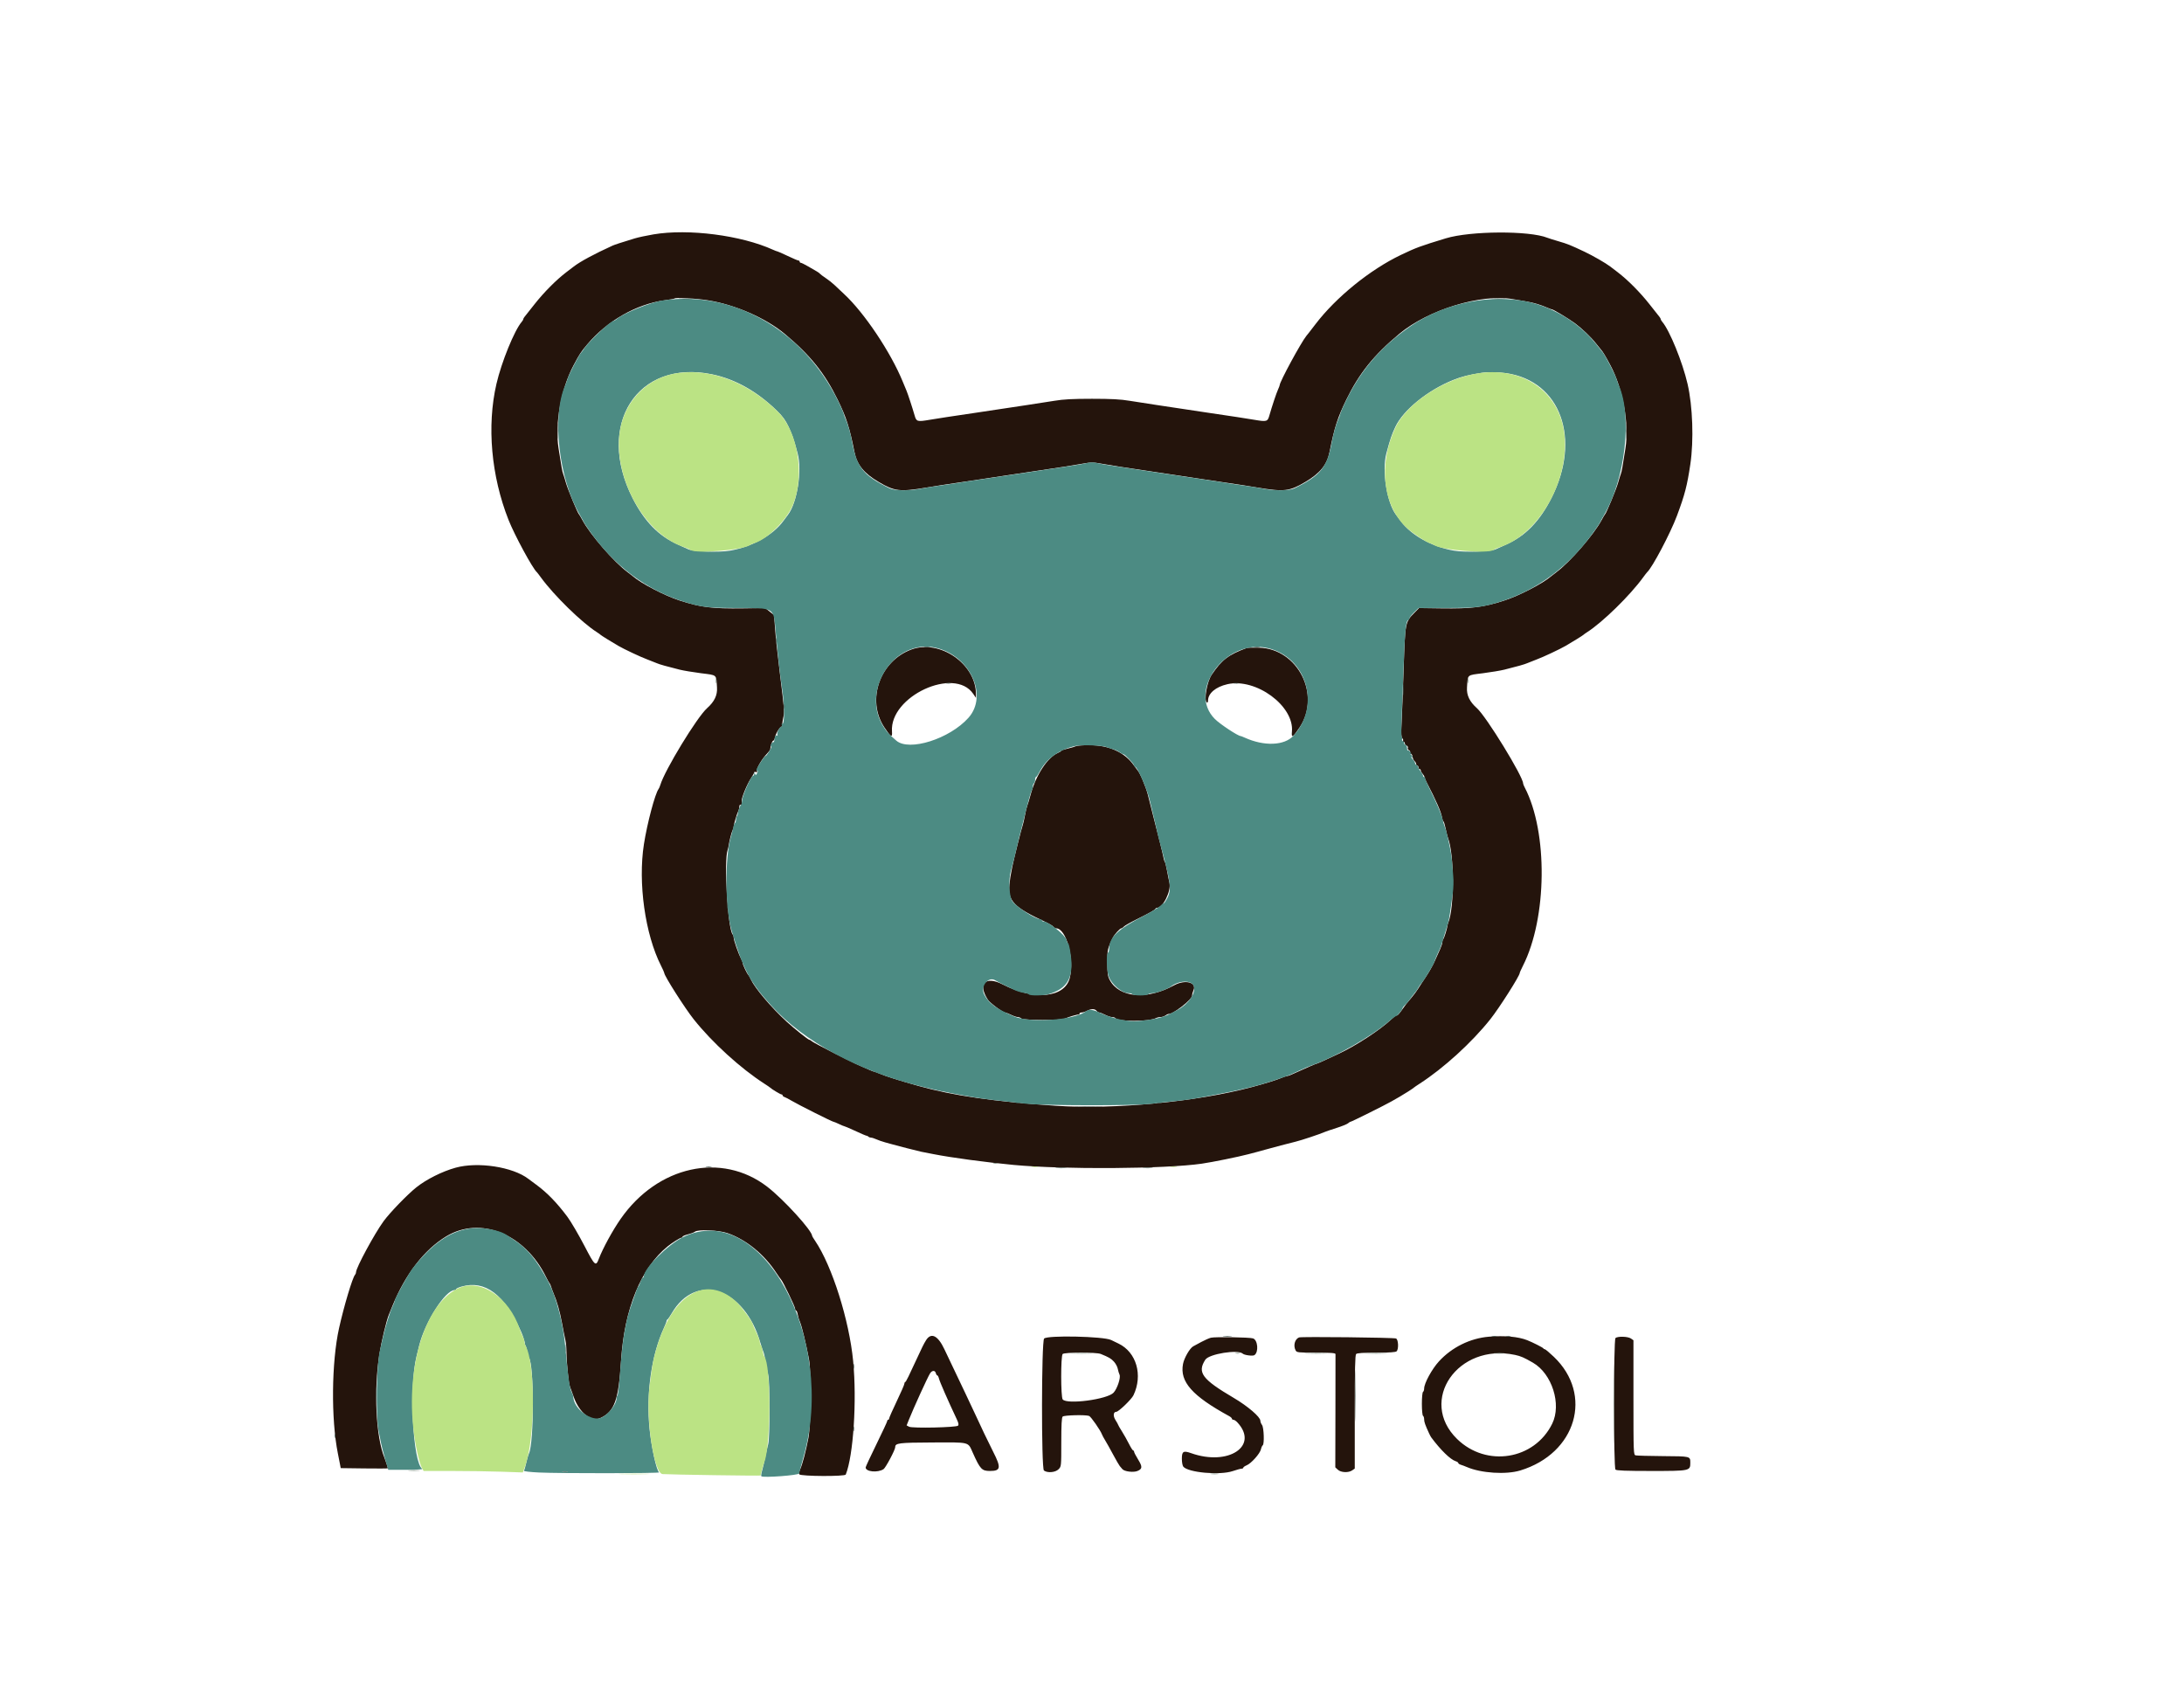 <svg id="svg" version="1.1" xmlns="http://www.w3.org/2000/svg" xmlns:xlink="http://www.w3.org/1999/xlink" width="400" height="309.167" viewBox="0, 0, 400,309.167"><g id="svgg"><path id="path0" d="M119.688 42.921 C 118.427 43.135,116.880 43.466,116.250 43.658 C 113.833 44.393,112.589 44.798,112.188 44.981 C 108.846 46.507,106.300 47.877,105.104 48.795 C 104.990 48.883,104.380 49.347,103.750 49.827 C 101.877 51.253,99.633 53.510,97.883 55.729 C 96.979 56.875,96.148 57.926,96.037 58.064 C 95.925 58.203,95.833 58.383,95.833 58.464 C 95.833 58.546,95.706 58.761,95.551 58.942 C 94.208 60.506,91.849 66.299,90.921 70.313 C 89.144 77.996,89.962 87.176,93.137 95.208 C 94.248 98.018,97.546 104.103,98.332 104.792 C 98.397 104.849,98.729 105.279,99.069 105.748 C 101.447 109.025,106.535 113.998,109.325 115.773 C 109.639 115.973,109.943 116.191,110.000 116.258 C 110.092 116.365,112.060 117.587,113.228 118.262 C 114.338 118.903,117.332 120.310,118.542 120.759 C 119.286 121.036,120.083 121.350,120.313 121.457 C 120.733 121.653,122.182 122.062,124.479 122.633 C 125.167 122.804,126.928 123.098,128.392 123.286 C 131.407 123.673,131.158 123.450,131.319 125.896 C 131.412 127.314,130.850 128.488,129.502 129.688 C 127.663 131.323,121.735 141.056,120.937 143.750 C 120.852 144.036,120.711 144.365,120.624 144.479 C 119.977 145.332,118.536 150.747,117.936 154.583 C 116.825 161.685,118.150 171.099,121.072 176.858 C 121.396 177.498,121.663 178.096,121.664 178.189 C 121.672 178.718,125.420 184.606,127.059 186.667 C 130.446 190.922,135.619 195.634,140.000 198.455 C 140.516 198.787,140.984 199.107,141.042 199.167 C 141.304 199.439,142.930 200.417,143.121 200.417 C 143.238 200.417,143.333 200.499,143.333 200.601 C 143.333 200.702,143.497 200.838,143.698 200.904 C 143.898 200.970,144.484 201.277,145.000 201.586 C 146.123 202.260,152.404 205.414,152.644 205.424 C 152.737 205.428,153.188 205.612,153.646 205.833 C 154.104 206.055,154.547 206.239,154.631 206.243 C 154.714 206.247,155.464 206.564,156.298 206.948 C 157.977 207.721,158.577 207.976,158.785 208.003 C 158.861 208.013,158.994 208.091,159.080 208.177 C 159.166 208.263,159.370 208.333,159.534 208.333 C 159.699 208.333,160.128 208.468,160.489 208.634 C 160.850 208.799,161.568 209.049,162.083 209.190 C 162.599 209.330,163.115 209.473,163.229 209.507 C 164.012 209.739,168.306 210.839,168.738 210.919 C 169.031 210.973,170.021 211.166,170.938 211.348 C 174.185 211.992,180.614 212.859,185.651 213.331 C 194.823 214.192,213.416 214.068,220.104 213.102 C 222.035 212.823,226.827 211.849,228.646 211.366 C 229.333 211.184,230.036 210.999,230.208 210.955 C 230.380 210.911,231.083 210.718,231.771 210.525 C 233.402 210.069,235.854 209.424,237.292 209.073 C 238.379 208.809,241.709 207.699,242.604 207.303 C 242.833 207.202,243.818 206.867,244.792 206.558 C 245.766 206.249,246.711 205.866,246.891 205.707 C 247.072 205.547,247.289 205.417,247.372 205.417 C 247.550 205.417,253.700 202.357,254.844 201.699 C 255.273 201.452,255.950 201.066,256.348 200.840 C 257.174 200.372,258.803 199.328,258.958 199.167 C 259.016 199.107,259.484 198.787,260.000 198.455 C 264.381 195.634,269.554 190.922,272.941 186.667 C 274.580 184.606,278.328 178.718,278.336 178.189 C 278.337 178.096,278.604 177.498,278.928 176.858 C 283.362 168.118,283.522 152.390,279.261 144.221 C 279.096 143.905,278.960 143.569,278.960 143.475 C 278.950 142.184,272.223 131.222,270.498 129.688 C 269.150 128.488,268.588 127.314,268.681 125.896 C 268.842 123.450,268.593 123.673,271.608 123.286 C 273.072 123.098,274.833 122.804,275.521 122.633 C 277.818 122.062,279.267 121.653,279.688 121.457 C 279.917 121.350,280.714 121.036,281.458 120.759 C 282.668 120.310,285.662 118.903,286.772 118.262 C 287.940 117.587,289.908 116.365,290.000 116.258 C 290.057 116.191,290.361 115.973,290.675 115.773 C 293.485 113.985,298.536 109.048,300.931 105.748 C 301.271 105.279,301.603 104.849,301.668 104.792 C 302.600 103.975,305.929 97.673,307.138 94.439 C 308.572 90.599,309.003 88.941,309.588 85.000 C 310.236 80.641,310.019 74.374,309.079 70.313 C 308.151 66.299,305.792 60.506,304.449 58.942 C 304.294 58.761,304.167 58.546,304.167 58.464 C 304.167 58.383,304.075 58.203,303.963 58.064 C 303.852 57.926,303.021 56.875,302.117 55.729 C 300.367 53.510,298.123 51.253,296.250 49.827 C 295.620 49.347,295.010 48.883,294.896 48.795 C 294.100 48.184,291.694 46.801,290.208 46.100 C 287.561 44.851,287.119 44.674,285.417 44.178 C 284.557 43.929,283.658 43.645,283.418 43.548 C 280.110 42.212,269.317 42.271,264.792 43.648 C 260.090 45.080,259.380 45.342,256.563 46.688 C 250.921 49.383,244.687 54.440,240.926 59.373 C 240.360 60.116,239.802 60.839,239.688 60.980 C 239.573 61.121,239.383 61.356,239.265 61.503 C 238.246 62.778,234.375 69.924,234.375 70.530 C 234.375 70.605,234.240 70.962,234.075 71.323 C 233.765 71.999,232.981 74.351,232.483 76.094 C 232.162 77.220,232.009 77.263,229.688 76.869 C 228.240 76.623,225.407 76.191,221.563 75.628 C 220.073 75.411,217.917 75.086,216.771 74.906 C 215.625 74.726,213.422 74.395,211.875 74.170 C 210.328 73.945,208.078 73.596,206.875 73.394 C 205.239 73.120,203.507 73.028,200.000 73.028 C 196.493 73.028,194.761 73.120,193.125 73.394 C 191.922 73.596,189.672 73.945,188.125 74.170 C 186.578 74.395,184.375 74.726,183.229 74.906 C 182.083 75.086,179.927 75.411,178.438 75.628 C 174.593 76.191,171.760 76.623,170.313 76.869 C 167.991 77.263,167.838 77.220,167.517 76.094 C 167.131 74.743,166.257 72.072,166.034 71.563 C 165.934 71.333,165.622 70.583,165.341 69.896 C 163.139 64.508,158.298 57.276,154.604 53.855 C 153.985 53.281,153.188 52.531,152.833 52.188 C 152.478 51.844,151.766 51.282,151.250 50.938 C 150.734 50.595,150.255 50.235,150.184 50.138 C 150.114 50.041,149.862 49.854,149.625 49.721 C 149.387 49.588,148.673 49.174,148.037 48.802 C 147.402 48.430,146.786 48.125,146.670 48.125 C 146.554 48.125,146.458 48.031,146.458 47.917 C 146.458 47.802,146.359 47.708,146.238 47.708 C 146.116 47.708,145.231 47.333,144.271 46.875 C 143.311 46.417,142.463 46.042,142.388 46.042 C 142.312 46.042,141.955 45.907,141.594 45.743 C 135.765 43.087,126.074 41.839,119.688 42.921 M129.671 54.997 C 134.650 55.796,140.258 58.248,143.730 61.144 C 148.393 65.033,151.062 68.356,153.438 73.229 C 155.019 76.471,155.602 78.289,156.478 82.700 C 156.956 85.106,158.193 86.647,160.950 88.272 C 163.854 89.982,164.810 90.094,169.683 89.287 C 170.826 89.098,172.045 88.900,172.391 88.847 C 173.509 88.676,176.904 88.170,179.896 87.727 C 181.500 87.490,183.750 87.150,184.896 86.973 C 186.042 86.795,188.198 86.472,189.688 86.254 C 194.012 85.622,196.439 85.242,198.281 84.912 C 199.800 84.639,200.200 84.639,201.719 84.912 C 203.561 85.242,205.988 85.622,210.313 86.254 C 211.802 86.472,213.958 86.795,215.104 86.973 C 216.250 87.150,218.500 87.490,220.104 87.727 C 223.096 88.170,226.491 88.676,227.609 88.847 C 227.955 88.900,229.174 89.098,230.317 89.287 C 235.190 90.094,236.146 89.982,239.050 88.272 C 241.807 86.647,243.044 85.106,243.522 82.700 C 244.398 78.289,244.981 76.471,246.562 73.229 C 248.938 68.356,251.607 65.033,256.270 61.144 C 261.581 56.714,271.269 53.755,277.101 54.782 C 277.721 54.891,278.839 55.084,279.583 55.211 C 280.920 55.438,282.188 55.819,283.469 56.380 C 283.830 56.537,284.189 56.667,284.266 56.667 C 284.506 56.667,287.342 58.382,288.438 59.189 C 289.749 60.156,291.371 61.709,292.303 62.889 C 292.698 63.389,293.116 63.905,293.232 64.035 C 293.571 64.414,294.048 65.207,294.940 66.875 C 297.239 71.172,298.401 77.556,297.705 82.066 C 297.182 85.455,297.016 86.381,296.861 86.771 C 296.770 87.000,296.536 87.750,296.342 88.438 C 296.005 89.629,294.219 93.947,293.972 94.167 C 293.907 94.224,293.618 94.713,293.328 95.254 C 291.898 97.928,287.539 102.945,285.034 104.798 C 284.652 105.081,284.230 105.408,284.097 105.525 C 282.607 106.834,278.223 109.106,275.502 109.979 C 271.615 111.227,269.514 111.487,263.958 111.410 L 259.896 111.354 259.031 112.235 C 257.357 113.941,257.355 113.949,257.075 122.500 C 256.938 126.682,256.767 131.194,256.694 132.526 C 256.595 134.358,256.627 135.008,256.827 135.195 C 256.973 135.331,257.038 135.530,256.971 135.637 C 256.905 135.745,256.950 135.833,257.071 135.833 C 257.192 135.833,257.292 135.964,257.292 136.124 C 257.292 136.283,257.442 136.471,257.626 136.542 C 257.810 136.612,257.909 136.802,257.847 136.964 C 257.785 137.125,257.879 137.313,258.056 137.380 C 258.235 137.449,258.324 137.640,258.258 137.812 C 258.190 137.989,258.247 138.099,258.393 138.070 C 258.532 138.043,258.675 138.272,258.710 138.579 C 258.746 138.885,258.910 139.248,259.075 139.385 C 259.240 139.522,259.375 139.763,259.375 139.921 C 259.375 140.079,259.469 140.208,259.583 140.208 C 259.698 140.208,259.792 140.349,259.792 140.521 C 259.792 140.693,259.885 140.833,260.000 140.833 C 260.115 140.833,260.208 140.943,260.208 141.077 C 260.208 141.212,260.356 141.485,260.537 141.684 C 260.717 141.884,260.885 142.172,260.909 142.325 C 260.933 142.479,261.098 142.885,261.277 143.229 C 263.055 146.658,263.939 148.680,264.105 149.698 C 264.169 150.093,264.283 150.417,264.359 150.417 C 264.435 150.417,264.618 151.003,264.766 151.719 C 264.914 152.435,265.108 153.208,265.199 153.438 C 266.358 156.389,266.395 166.195,265.257 168.958 C 265.186 169.130,265.119 169.365,265.109 169.479 C 265.064 169.973,264.507 171.788,264.344 171.969 C 264.247 172.078,264.167 172.336,264.167 172.544 C 264.167 172.751,263.985 173.319,263.764 173.804 C 263.542 174.290,263.088 175.301,262.754 176.052 C 262.421 176.802,261.688 178.096,261.126 178.927 C 260.564 179.758,259.917 180.748,259.688 181.127 C 259.458 181.506,258.920 182.228,258.491 182.731 C 257.526 183.864,257.499 183.898,256.876 184.792 C 256.246 185.696,255.910 186.049,255.792 185.931 C 255.742 185.881,255.333 186.191,254.882 186.619 C 252.816 188.582,248.372 191.494,245.208 192.959 C 244.807 193.144,243.757 193.633,242.874 194.044 C 241.991 194.455,241.213 194.792,241.144 194.792 C 241.075 194.792,240.579 194.987,240.041 195.226 C 238.724 195.811,237.553 196.333,236.635 196.743 C 236.217 196.930,235.775 197.083,235.653 197.083 C 235.531 197.083,235.123 197.216,234.747 197.378 C 233.825 197.776,231.792 198.407,229.271 199.079 C 219.113 201.784,204.058 203.215,193.333 202.494 C 182.138 201.742,174.547 200.645,168.229 198.867 C 164.431 197.797,162.071 197.047,160.906 196.537 C 160.545 196.379,160.184 196.250,160.104 196.250 C 160.024 196.250,159.663 196.116,159.302 195.953 C 158.941 195.789,158.177 195.455,157.604 195.209 C 155.877 194.471,149.086 191.027,148.734 190.711 C 148.553 190.549,148.329 190.417,148.236 190.417 C 148.025 190.417,145.451 188.361,144.074 187.094 C 141.254 184.498,138.273 180.984,137.526 179.375 C 137.340 178.974,137.130 178.599,137.059 178.542 C 136.840 178.363,136.042 176.698,136.040 176.415 C 136.040 176.267,135.889 175.865,135.705 175.521 C 135.242 174.657,134.375 172.173,134.375 171.712 C 134.375 171.504,134.293 171.244,134.193 171.135 C 133.299 170.163,132.552 157.578,133.272 155.625 C 133.335 155.453,133.414 155.125,133.447 154.896 C 133.580 153.975,133.987 152.375,134.175 152.034 C 134.285 151.835,134.375 151.541,134.375 151.381 C 134.375 151.012,134.977 148.971,135.228 148.492 C 135.332 148.293,135.417 147.936,135.417 147.699 C 135.417 147.461,135.510 147.325,135.625 147.396 C 135.836 147.526,135.910 147.268,135.846 146.626 C 135.795 146.110,136.837 143.581,137.529 142.542 C 137.857 142.049,138.125 141.560,138.125 141.454 C 138.125 141.349,138.267 141.317,138.440 141.384 C 138.665 141.470,138.718 141.409,138.626 141.170 C 138.481 140.791,139.544 138.976,140.455 138.048 C 140.778 137.719,141.052 137.344,141.066 137.215 C 141.148 136.403,141.437 135.625,141.655 135.625 C 141.747 135.625,141.880 135.342,141.949 134.995 C 142.107 134.206,143.000 132.866,143.229 133.074 C 143.323 133.159,143.348 133.135,143.285 133.021 C 143.222 132.906,143.286 132.250,143.427 131.563 C 143.695 130.257,143.704 130.379,142.839 123.333 C 142.334 119.218,142.091 116.928,141.925 114.709 L 141.771 112.648 140.967 112.001 L 140.163 111.354 136.071 111.410 C 130.484 111.487,128.388 111.228,124.498 109.979 C 121.777 109.106,117.393 106.834,115.903 105.525 C 115.770 105.408,115.348 105.081,114.966 104.798 C 112.461 102.945,108.102 97.928,106.672 95.254 C 106.382 94.713,106.093 94.224,106.028 94.167 C 105.781 93.947,103.995 89.629,103.658 88.438 C 103.464 87.750,103.230 87.000,103.139 86.771 C 102.984 86.381,102.818 85.455,102.295 82.066 C 101.599 77.556,102.761 71.172,105.060 66.875 C 106.204 64.735,106.389 64.453,107.568 63.055 C 111.188 58.761,116.548 55.701,121.682 54.998 C 122.647 54.866,123.476 54.718,123.524 54.670 C 123.758 54.437,127.376 54.629,129.671 54.997 M166.922 118.943 C 161.130 121.078,158.650 128.200,161.961 133.189 C 163.187 135.035,163.452 135.179,163.366 133.954 C 162.914 127.521,174.812 122.010,178.245 127.062 L 178.750 127.805 178.748 127.080 C 178.731 121.582,172.113 117.029,166.922 118.943 M228.333 118.667 C 224.987 119.905,223.774 120.831,221.929 123.553 C 221.050 124.850,220.452 128.282,221.042 128.646 C 221.156 128.717,221.250 128.569,221.250 128.318 C 221.250 126.975,222.647 125.786,224.800 125.296 C 230.024 124.108,237.068 129.289,236.617 133.988 C 236.498 135.225,236.799 135.056,238.039 133.189 C 241.981 127.250,237.692 118.815,230.625 118.609 C 229.536 118.577,228.505 118.603,228.333 118.667 M197.083 136.639 C 196.911 136.732,196.232 136.931,195.573 137.083 C 194.914 137.234,194.375 137.414,194.375 137.482 C 194.375 137.551,194.094 137.731,193.751 137.883 C 191.824 138.736,189.744 141.919,188.760 145.521 C 188.510 146.438,188.226 147.375,188.129 147.604 C 188.033 147.833,187.843 148.630,187.708 149.375 C 187.573 150.120,187.390 150.917,187.301 151.146 C 187.105 151.648,185.655 157.431,185.395 158.750 C 185.041 160.536,185.010 160.735,184.871 162.027 C 184.556 164.969,185.713 166.160,191.489 168.839 C 192.136 169.139,192.780 169.523,192.921 169.692 C 193.061 169.862,193.286 170.000,193.420 170.000 C 195.269 170.000,196.809 175.542,195.937 179.063 C 195.029 182.732,189.471 183.280,183.635 180.274 C 180.480 178.649,179.026 180.143,180.921 183.063 C 181.321 183.678,183.675 185.417,184.108 185.417 C 184.212 185.417,184.685 185.604,185.159 185.833 C 185.633 186.063,186.195 186.250,186.407 186.250 C 186.618 186.250,186.909 186.367,187.052 186.510 C 187.399 186.857,194.296 186.877,195.021 186.533 C 195.639 186.240,197.340 185.744,197.552 185.795 C 197.638 185.816,197.708 185.740,197.708 185.625 C 197.708 185.510,197.885 185.417,198.101 185.417 C 198.317 185.417,198.763 185.277,199.091 185.105 C 199.853 184.708,200.504 184.707,200.833 185.104 C 200.976 185.276,201.202 185.417,201.336 185.417 C 201.469 185.417,201.946 185.604,202.396 185.833 C 202.845 186.063,203.422 186.250,203.678 186.250 C 203.933 186.250,204.190 186.328,204.249 186.423 C 204.675 187.112,210.407 187.125,211.716 186.439 C 211.915 186.335,212.292 186.250,212.555 186.250 C 212.818 186.250,213.217 186.120,213.443 185.962 C 213.669 185.804,213.901 185.682,213.958 185.692 C 214.756 185.826,218.333 183.062,218.333 182.311 C 218.333 182.082,218.443 181.655,218.576 181.362 C 219.248 179.888,217.070 179.320,215.033 180.438 C 210.093 183.149,205.011 182.735,203.260 179.479 C 202.876 178.764,202.813 178.307,202.815 176.250 C 202.817 173.842,202.828 173.791,203.796 171.738 C 204.068 171.161,205.126 170.000,205.379 170.000 C 205.486 170.000,205.688 169.863,205.827 169.695 C 205.966 169.527,207.033 168.919,208.196 168.344 C 210.606 167.153,211.532 166.631,211.632 166.406 C 211.670 166.320,211.788 166.250,211.894 166.250 C 213.018 166.250,214.547 163.141,214.176 161.611 C 214.086 161.240,213.894 160.281,213.750 159.479 C 213.605 158.677,213.418 157.927,213.332 157.813 C 213.247 157.698,213.132 157.323,213.076 156.979 C 212.992 156.462,212.079 152.769,211.249 149.583 C 211.144 149.182,210.907 148.245,210.721 147.500 C 210.535 146.755,210.312 145.862,210.224 145.516 C 209.863 144.085,208.725 141.409,208.323 141.042 C 208.260 140.984,207.981 140.609,207.703 140.208 C 206.011 137.772,203.121 136.454,199.495 136.465 C 198.340 136.468,197.255 136.547,197.083 136.639 M83.438 213.840 C 80.992 214.518,78.094 215.969,76.252 217.438 C 74.611 218.747,71.396 222.071,70.249 223.646 C 68.566 225.956,65.208 232.171,65.208 232.977 C 65.208 233.127,65.126 233.339,65.025 233.448 C 64.564 233.944,62.999 239.174,62.097 243.229 C 60.714 249.452,60.616 259.864,61.881 266.171 C 62.017 266.844,62.189 267.724,62.265 268.125 L 62.403 268.854 66.722 268.910 C 69.098 268.941,71.042 268.932,71.042 268.889 C 71.042 268.767,70.608 267.438,70.419 266.979 C 68.849 263.178,68.433 254.595,69.495 247.917 C 69.851 245.679,70.791 241.784,71.230 240.729 C 71.326 240.500,71.613 239.797,71.869 239.167 C 74.234 233.347,77.719 228.838,81.729 226.411 C 87.976 222.632,96.149 225.959,100.011 233.854 C 100.292 234.427,100.579 234.943,100.649 235.000 C 100.719 235.057,100.847 235.339,100.933 235.625 C 101.018 235.911,101.208 236.427,101.354 236.771 C 102.015 238.327,102.516 240.070,102.910 242.188 C 103.144 243.448,103.429 244.879,103.543 245.368 C 103.657 245.856,103.750 246.848,103.750 247.571 C 103.750 249.335,104.140 253.335,104.362 253.854 C 104.460 254.083,104.787 254.980,105.090 255.846 C 106.087 258.708,108.293 260.452,109.947 259.686 C 112.558 258.478,113.283 256.461,113.754 249.098 C 114.357 239.648,117.420 232.172,122.302 228.229 C 123.120 227.568,124.554 226.667,124.787 226.667 C 124.904 226.667,125.000 226.584,125.000 226.483 C 125.000 226.382,125.444 226.188,125.987 226.051 C 126.530 225.914,127.100 225.698,127.254 225.570 C 127.811 225.107,131.619 225.265,133.229 225.817 C 136.652 226.992,139.973 229.698,142.209 233.136 C 142.541 233.646,142.915 234.173,143.042 234.307 C 143.406 234.694,145.625 239.300,145.625 239.668 C 145.625 239.851,145.706 240.000,145.806 240.000 C 145.906 240.000,146.040 240.323,146.104 240.719 C 146.168 241.114,146.360 241.747,146.531 242.125 C 146.838 242.805,147.619 246.034,148.158 248.854 C 148.606 251.192,148.541 260.810,148.061 263.333 C 147.599 265.759,146.954 268.203,146.528 269.136 C 146.353 269.521,146.289 269.907,146.386 269.996 C 146.794 270.368,154.752 270.404,154.900 270.034 C 156.297 266.561,156.951 256.552,156.257 249.271 C 155.541 241.770,152.389 231.802,149.286 227.230 C 148.991 226.796,148.750 226.399,148.750 226.350 C 148.750 225.370,143.514 219.627,140.518 217.322 C 132.180 210.905,120.438 213.488,113.661 223.229 C 112.185 225.351,110.409 228.604,109.669 230.541 C 109.122 231.971,108.947 231.815,107.082 228.229 C 105.990 226.129,104.541 223.656,103.909 222.813 C 101.990 220.250,100.234 218.441,98.229 216.962 C 97.542 216.455,96.885 215.969,96.771 215.881 C 93.899 213.683,87.526 212.708,83.438 213.840 M272.708 244.786 C 269.269 245.067,265.902 246.728,263.542 249.307 C 262.253 250.716,260.833 253.320,260.833 254.277 C 260.833 254.547,260.740 254.825,260.625 254.896 C 260.509 254.968,260.417 255.936,260.417 257.083 C 260.417 258.231,260.509 259.199,260.625 259.271 C 260.740 259.342,260.833 259.638,260.833 259.929 C 260.833 260.407,261.013 260.917,261.740 262.500 C 261.872 262.786,262.049 263.115,262.134 263.229 C 263.845 265.536,265.652 267.296,266.615 267.592 C 266.872 267.671,267.083 267.818,267.083 267.917 C 267.083 268.016,267.294 268.161,267.552 268.238 C 267.810 268.316,268.302 268.502,268.646 268.651 C 271.256 269.782,275.829 270.078,278.438 269.284 C 288.693 266.161,291.865 255.396,284.574 248.458 C 283.780 247.702,283.043 247.083,282.936 247.083 C 282.830 247.083,282.712 247.013,282.674 246.927 C 282.609 246.783,280.654 245.794,279.688 245.418 C 278.041 244.777,275.563 244.552,272.708 244.786 M169.649 245.365 C 169.440 245.680,169.116 246.266,168.929 246.667 C 166.160 252.614,165.967 253.008,165.781 253.090 C 165.695 253.128,165.625 253.284,165.625 253.436 C 165.625 253.587,165.003 255.009,164.243 256.595 C 163.483 258.181,162.858 259.596,162.854 259.740 C 162.850 259.883,162.769 260.000,162.674 260.000 C 162.578 260.000,162.500 260.099,162.500 260.219 C 162.500 260.340,161.609 262.255,160.521 264.474 C 159.432 266.693,158.542 268.608,158.542 268.728 C 158.542 269.526,160.741 269.739,161.818 269.046 C 162.212 268.792,163.958 265.507,163.958 265.020 C 163.958 264.263,164.589 264.184,170.798 264.157 C 177.746 264.128,177.254 264.002,178.168 266.040 C 179.520 269.053,179.823 269.375,181.314 269.375 C 183.294 269.375,183.393 268.786,181.904 265.869 C 181.137 264.368,179.348 260.631,178.744 259.271 C 178.490 258.698,177.629 256.870,176.831 255.208 C 175.416 252.263,174.466 250.266,172.965 247.083 C 171.791 244.596,170.576 243.966,169.649 245.365 M191.228 245.131 C 190.737 245.722,190.708 268.921,191.197 269.293 C 191.832 269.775,193.281 269.655,193.864 269.072 C 194.375 268.561,194.375 268.557,194.375 264.114 C 194.375 260.933,194.446 259.595,194.625 259.417 C 194.889 259.152,198.840 259.055,199.472 259.297 C 199.802 259.424,201.542 261.918,201.813 262.654 C 201.888 262.856,202.153 263.349,202.402 263.750 C 202.651 264.151,203.308 265.323,203.860 266.354 C 204.413 267.384,204.965 268.342,205.089 268.482 C 205.212 268.621,205.428 268.873,205.569 269.042 C 205.937 269.482,207.585 269.685,208.321 269.380 C 209.238 269.000,209.262 268.600,208.445 267.276 C 208.040 266.620,207.708 265.980,207.708 265.854 C 207.708 265.728,207.634 265.625,207.544 265.625 C 207.453 265.625,207.109 265.086,206.779 264.427 C 206.450 263.768,205.868 262.735,205.486 262.131 C 205.104 261.528,204.792 260.987,204.792 260.929 C 204.792 260.872,204.568 260.471,204.295 260.038 C 203.826 259.296,203.903 258.542,204.448 258.542 C 204.869 258.542,207.241 256.257,207.596 255.509 C 209.351 251.810,208.144 247.636,204.858 246.046 C 204.306 245.778,203.696 245.483,203.503 245.391 C 202.099 244.716,191.754 244.497,191.228 245.131 M221.771 244.976 C 221.427 245.067,220.641 245.414,220.024 245.747 C 219.407 246.081,218.738 246.442,218.537 246.550 C 217.917 246.881,216.877 248.682,216.668 249.786 C 216.051 253.038,218.351 255.633,225.127 259.334 C 225.401 259.484,225.625 259.695,225.625 259.803 C 225.625 259.911,225.749 260.000,225.901 260.000 C 226.053 260.000,226.374 260.211,226.615 260.469 C 230.644 264.786,224.993 268.545,218.136 266.109 C 216.738 265.613,216.458 265.785,216.458 267.141 C 216.458 267.753,216.576 268.401,216.719 268.580 C 217.588 269.670,223.426 270.197,225.775 269.399 C 226.487 269.157,227.214 268.958,227.389 268.958 C 227.565 268.958,227.708 268.876,227.708 268.775 C 227.708 268.675,227.992 268.475,228.339 268.331 C 229.169 267.987,230.767 266.194,230.938 265.414 C 231.013 265.074,231.160 264.743,231.266 264.678 C 231.590 264.478,231.485 261.407,231.139 260.950 C 230.971 260.727,230.833 260.378,230.833 260.173 C 230.833 259.483,228.528 257.508,225.953 255.991 C 220.154 252.575,219.239 251.343,220.757 248.997 C 221.442 247.938,226.756 247.084,227.615 247.895 C 227.905 248.169,229.437 248.366,229.738 248.168 C 230.557 247.631,230.376 245.384,229.489 245.096 C 228.844 244.886,222.486 244.787,221.771 244.976 M237.917 244.921 C 237.136 245.238,236.828 246.426,237.299 247.305 C 237.499 247.679,237.768 247.708,241.049 247.708 C 243.731 247.708,244.586 247.771,244.596 247.969 C 244.603 248.112,244.598 252.838,244.584 258.470 L 244.560 268.712 245.027 269.147 C 245.596 269.677,246.981 269.736,247.662 269.259 L 248.125 268.935 248.125 258.572 C 248.125 250.789,248.187 248.146,248.375 247.958 C 248.549 247.784,249.671 247.708,252.083 247.708 C 254.495 247.708,255.617 247.633,255.792 247.458 C 256.198 247.052,256.112 245.280,255.679 245.114 C 255.214 244.935,238.333 244.752,237.917 244.921 M295.875 245.042 C 295.514 245.403,295.514 268.764,295.875 269.125 C 296.058 269.308,297.806 269.375,302.437 269.375 C 309.518 269.375,309.587 269.360,309.580 267.865 C 309.575 266.675,309.638 266.691,304.618 266.655 C 302.066 266.637,299.795 266.574,299.572 266.516 C 299.177 266.412,299.167 266.137,299.167 255.925 L 299.167 245.440 298.704 245.116 C 298.152 244.729,296.238 244.679,295.875 245.042 M201.605 247.946 C 203.113 248.561,203.477 248.773,204.012 249.349 C 204.328 249.688,204.646 250.279,204.719 250.660 C 204.791 251.042,204.936 251.521,205.040 251.726 C 205.307 252.247,204.641 254.281,203.958 255.031 C 202.837 256.263,195.442 257.251,194.635 256.277 C 194.274 255.840,194.265 248.319,194.625 247.958 C 194.958 247.625,200.793 247.615,201.605 247.946 M277.490 248.124 C 278.546 248.351,279.083 248.584,280.753 249.544 C 284.255 251.558,286.031 257.167,284.290 260.713 C 281.033 267.347,272.237 268.764,266.867 263.520 C 259.683 256.504,267.011 245.883,277.490 248.124 M171.398 251.458 C 171.458 251.688,171.580 251.875,171.668 251.875 C 171.757 251.875,171.893 252.133,171.970 252.448 C 172.117 253.052,173.587 256.408,175.260 259.961 C 175.558 260.594,175.618 260.924,175.462 261.080 C 175.131 261.411,167.083 261.584,166.502 261.273 L 166.048 261.030 166.440 260.046 C 167.310 257.867,169.891 252.212,170.337 251.510 C 170.706 250.930,171.253 250.903,171.398 251.458 " stroke="none" fill="#24140c" fill-rule="evenodd"></path><path id="path1" d="M121.419 55.016 C 119.130 55.352,114.180 57.356,112.900 58.465 C 112.719 58.622,112.498 58.750,112.409 58.750 C 111.829 58.750,107.791 62.562,106.922 63.929 C 106.729 64.232,106.509 64.526,106.433 64.583 C 106.162 64.786,104.193 68.561,103.959 69.327 C 103.828 69.754,103.636 70.292,103.533 70.521 C 101.013 76.102,102.329 87.756,106.222 94.332 C 106.581 94.939,106.875 95.478,106.875 95.531 C 106.875 95.584,107.312 96.259,107.847 97.032 C 112.383 103.589,118.432 108.124,125.523 110.283 C 128.561 111.208,129.767 111.344,135.000 111.349 C 141.985 111.356,141.663 111.152,142.083 115.833 C 142.483 120.294,142.898 123.972,143.268 126.354 C 143.717 129.234,143.704 132.830,143.246 132.549 C 143.140 132.484,143.116 132.591,143.191 132.789 C 143.267 132.986,143.253 133.100,143.161 133.043 C 142.911 132.888,142.237 134.139,142.375 134.501 C 142.441 134.673,142.409 134.760,142.304 134.695 C 142.056 134.542,141.884 134.829,141.830 135.487 C 141.806 135.776,141.717 135.969,141.633 135.917 C 141.548 135.864,141.377 136.012,141.253 136.244 C 141.106 136.518,141.101 136.667,141.238 136.667 C 141.353 136.667,141.196 137.084,140.888 137.594 C 140.580 138.104,140.285 138.479,140.232 138.427 C 140.100 138.294,138.543 140.667,138.542 141.002 C 138.542 141.152,138.627 141.222,138.731 141.158 C 138.834 141.094,138.811 141.271,138.678 141.553 C 138.471 141.992,138.418 142.014,138.296 141.709 C 138.164 141.380,138.153 141.380,138.140 141.719 C 138.132 141.919,138.029 142.083,137.911 142.083 C 137.573 142.083,135.984 145.640,135.919 146.542 C 135.887 146.989,135.775 147.411,135.670 147.479 C 135.486 147.601,135.140 148.605,135.113 149.100 C 135.105 149.235,135.030 149.415,134.945 149.499 C 134.861 149.584,134.792 149.866,134.792 150.127 C 134.792 150.387,134.711 150.651,134.611 150.712 C 134.512 150.773,134.373 151.130,134.302 151.505 C 134.230 151.881,134.021 152.703,133.837 153.333 C 132.739 157.092,132.808 166.429,133.963 170.313 C 136.108 177.525,137.309 179.805,141.245 184.145 C 147.270 190.785,157.292 196.186,168.750 198.966 C 169.266 199.091,170.250 199.330,170.938 199.497 C 172.440 199.862,175.864 200.527,178.438 200.953 C 180.194 201.244,181.556 201.413,187.813 202.115 C 191.137 202.488,208.001 202.506,210.833 202.140 C 211.922 201.999,213.797 201.786,215.000 201.668 C 217.539 201.418,218.527 201.261,222.917 200.415 C 227.845 199.466,230.447 198.823,233.529 197.793 C 235.991 196.971,236.006 196.965,237.991 196.045 C 238.777 195.680,239.808 195.246,240.283 195.080 C 244.534 193.591,251.181 189.799,254.381 187.036 C 255.008 186.495,255.577 186.073,255.647 186.099 C 255.809 186.159,256.875 184.896,256.875 184.643 C 256.875 184.537,257.086 184.260,257.344 184.028 C 257.602 183.796,257.953 183.396,258.125 183.138 C 258.405 182.719,258.803 182.200,259.343 181.549 C 259.444 181.428,259.646 181.105,259.792 180.833 C 259.937 180.561,260.236 180.145,260.456 179.909 C 260.855 179.482,262.708 176.383,262.708 176.144 C 262.708 176.013,263.437 174.289,263.721 173.750 C 263.860 173.485,264.284 172.153,265.213 169.063 C 265.317 168.719,265.498 167.734,265.617 166.875 C 265.735 166.016,265.939 164.550,266.071 163.618 C 266.213 162.607,266.248 161.305,266.157 160.389 C 266.073 159.545,265.980 158.432,265.951 157.917 C 265.904 157.072,265.619 155.356,265.294 153.958 C 265.227 153.672,265.099 153.109,265.009 152.708 C 264.919 152.307,264.737 151.709,264.605 151.379 C 264.473 151.049,264.275 150.381,264.166 149.894 C 263.967 149.007,263.135 147.071,261.705 144.172 C 261.283 143.316,260.961 142.542,260.990 142.453 C 261.018 142.364,260.948 142.292,260.833 142.292 C 260.719 142.292,260.625 142.183,260.625 142.051 C 260.625 141.919,260.386 141.497,260.094 141.113 C 259.801 140.730,259.637 140.414,259.729 140.410 C 259.821 140.407,259.732 140.308,259.531 140.192 C 259.331 140.075,259.167 139.873,259.167 139.743 C 259.167 139.613,258.956 139.274,258.698 138.990 C 258.440 138.707,258.346 138.542,258.490 138.625 C 258.876 138.847,258.805 138.555,258.376 138.158 C 258.170 137.968,258.138 137.906,258.305 138.021 C 258.568 138.201,258.570 138.168,258.325 137.774 C 258.169 137.523,257.967 137.365,257.875 137.422 C 257.783 137.478,257.708 137.295,257.708 137.014 C 257.708 136.733,257.562 136.447,257.383 136.378 C 257.203 136.309,257.109 136.168,257.173 136.065 C 257.237 135.962,257.151 135.824,256.981 135.759 C 256.807 135.692,256.727 135.502,256.797 135.320 C 256.864 135.144,256.839 135.000,256.741 135.000 C 256.643 135.000,256.621 133.664,256.693 132.031 C 256.764 130.398,256.934 125.922,257.070 122.083 C 257.299 115.602,257.511 113.542,257.950 113.542 C 258.046 113.542,258.125 113.420,258.125 113.271 C 258.125 113.123,258.505 112.631,258.969 112.178 L 259.813 111.354 264.959 111.349 C 270.236 111.344,271.434 111.210,274.477 110.283 C 281.568 108.124,287.617 103.589,292.153 97.032 C 292.688 96.259,293.125 95.584,293.125 95.531 C 293.125 95.478,293.419 94.939,293.778 94.332 C 297.671 87.756,298.987 76.102,296.467 70.521 C 296.364 70.292,296.172 69.754,296.041 69.327 C 295.813 68.581,293.979 65.052,293.546 64.525 C 293.431 64.385,292.904 63.726,292.375 63.060 C 289.010 58.820,283.729 55.776,278.404 55.006 C 271.697 54.036,264.076 55.816,258.439 59.668 C 252.608 63.652,248.715 68.340,245.849 74.832 C 245.611 75.370,245.417 75.872,245.417 75.947 C 245.417 76.022,245.286 76.378,245.126 76.739 C 244.685 77.737,244.228 79.329,243.952 80.833 C 243.074 85.606,241.921 87.048,237.083 89.420 C 236.160 89.873,233.488 89.908,231.397 89.495 C 230.572 89.332,229.052 89.086,228.021 88.949 C 226.990 88.811,225.958 88.662,225.729 88.617 C 225.264 88.526,222.561 88.114,218.333 87.490 C 216.786 87.262,214.630 86.940,213.542 86.774 C 212.453 86.609,210.297 86.286,208.750 86.056 C 203.178 85.227,201.964 85.032,200.990 84.809 C 200.276 84.645,199.724 84.645,199.010 84.809 C 198.036 85.032,196.822 85.227,191.250 86.056 C 189.703 86.286,187.547 86.609,186.458 86.774 C 185.370 86.940,183.214 87.262,181.667 87.490 C 177.439 88.114,174.736 88.526,174.271 88.617 C 174.042 88.662,173.010 88.811,171.979 88.949 C 170.948 89.086,169.428 89.332,168.603 89.495 C 166.512 89.908,163.840 89.873,162.917 89.420 C 158.079 87.048,156.926 85.606,156.048 80.833 C 155.772 79.329,155.315 77.737,154.874 76.739 C 154.714 76.378,154.583 76.022,154.583 75.947 C 154.583 75.872,154.389 75.370,154.151 74.832 C 148.074 61.069,134.827 53.050,121.419 55.016 M130.417 68.546 C 134.648 69.419,138.632 71.654,142.292 75.208 C 143.339 76.225,143.874 76.961,144.438 78.164 C 145.117 79.613,145.361 80.333,146.086 83.021 C 146.934 86.167,146.011 92.046,144.320 94.270 C 144.232 94.385,143.831 94.922,143.428 95.464 C 141.502 98.056,137.724 100.144,133.703 100.840 C 131.708 101.185,126.980 101.027,126.042 100.584 C 125.641 100.394,124.760 99.993,124.085 99.692 C 120.622 98.149,118.031 95.488,115.874 91.261 C 108.999 77.787,116.724 65.722,130.417 68.546 M275.869 68.334 C 285.844 69.777,289.669 80.397,284.126 91.261 C 281.969 95.488,279.378 98.149,275.915 99.692 C 275.240 99.993,274.359 100.394,273.958 100.584 C 273.020 101.027,268.292 101.185,266.297 100.840 C 262.276 100.144,258.498 98.056,256.572 95.464 C 256.169 94.922,255.768 94.385,255.680 94.270 C 253.989 92.046,253.066 86.167,253.914 83.021 C 254.639 80.333,254.883 79.613,255.562 78.164 C 257.004 75.091,261.480 71.463,266.146 69.587 C 267.733 68.948,269.029 68.625,271.458 68.260 C 272.498 68.104,274.510 68.138,275.869 68.334 M171.532 118.657 C 177.721 120.221,180.994 127.384,177.376 131.444 C 173.925 135.316,166.485 137.666,164.149 135.621 C 162.848 134.483,162.583 134.205,162.012 133.381 C 157.365 126.676,163.812 116.705,171.532 118.657 M232.123 118.669 C 239.316 120.305,241.957 129.209,236.890 134.743 C 235.235 136.551,231.530 136.695,227.989 135.089 C 227.628 134.926,227.287 134.792,227.231 134.792 C 226.746 134.792,223.447 132.614,222.505 131.671 C 217.382 126.549,224.494 116.934,232.123 118.669 M202.604 136.797 C 203.063 136.973,203.672 137.170,203.958 137.234 C 204.245 137.298,204.728 137.525,205.032 137.738 C 205.336 137.951,205.666 138.125,205.764 138.125 C 206.026 138.125,207.708 139.904,207.708 140.181 C 207.708 140.311,207.790 140.417,207.890 140.417 C 208.328 140.417,210.189 144.735,210.628 146.771 C 210.726 147.229,211.007 148.401,211.251 149.375 C 211.496 150.349,211.780 151.568,211.884 152.083 C 211.988 152.599,212.163 153.349,212.274 153.750 C 214.462 161.643,214.630 162.869,213.757 164.531 C 213.501 165.018,213.220 165.417,213.132 165.417 C 213.045 165.417,212.747 165.644,212.469 165.921 C 212.192 166.198,210.843 167.008,209.472 167.720 C 204.611 170.244,203.125 171.681,203.125 173.859 C 203.125 174.129,203.031 174.408,202.917 174.479 C 202.590 174.681,202.677 177.703,203.039 178.750 C 203.560 180.254,205.456 181.875,206.695 181.875 C 207.010 181.875,207.325 181.969,207.396 182.083 C 207.467 182.198,208.123 182.292,208.854 182.292 C 209.585 182.292,210.242 182.198,210.313 182.083 C 210.383 181.969,210.740 181.875,211.106 181.874 C 211.756 181.873,213.865 181.121,214.412 180.695 C 215.924 179.517,218.205 179.446,218.633 180.564 C 219.098 181.774,217.692 183.869,215.716 184.912 C 215.265 185.149,214.708 185.444,214.479 185.567 C 213.070 186.323,211.461 186.699,208.333 187.003 C 206.744 187.157,203.581 186.472,201.645 185.553 C 200.138 184.838,199.462 184.757,198.854 185.218 C 196.745 186.819,188.591 187.378,185.693 186.121 C 182.392 184.688,181.107 183.742,180.260 182.118 C 179.506 180.673,180.999 178.741,182.271 179.517 C 182.780 179.828,185.005 180.949,185.915 181.354 C 186.361 181.552,187.090 181.763,187.535 181.823 C 187.979 181.882,188.394 182.012,188.455 182.111 C 188.614 182.369,191.186 182.334,192.069 182.062 C 195.056 181.142,196.239 179.597,196.247 176.609 C 196.250 175.278,195.820 172.708,195.594 172.708 C 195.515 172.708,195.393 172.449,195.323 172.131 C 195.131 171.258,192.019 168.750,191.128 168.750 C 190.966 168.750,190.833 168.656,190.833 168.542 C 190.833 168.427,190.691 168.333,190.517 168.333 C 189.636 168.333,186.097 166.046,185.413 165.035 C 184.826 164.167,184.680 161.066,185.150 159.461 C 185.495 158.281,186.192 155.496,186.475 154.167 C 186.609 153.536,186.791 152.786,186.880 152.500 C 186.969 152.214,187.246 151.135,187.495 150.104 C 188.297 146.793,188.823 144.901,188.997 144.698 C 189.090 144.589,189.167 144.290,189.167 144.033 C 189.167 143.776,189.260 143.508,189.375 143.438 C 189.490 143.367,189.583 143.080,189.583 142.800 C 189.583 142.521,189.654 142.292,189.740 142.292 C 189.826 142.292,190.130 141.846,190.416 141.302 C 191.663 138.925,193.955 137.283,196.979 136.601 C 198.048 136.359,201.807 136.491,202.604 136.797 M85.791 225.006 C 82.218 225.608,79.087 227.836,75.552 232.292 C 74.900 233.114,72.292 237.836,72.292 238.195 C 72.292 238.313,72.112 238.791,71.892 239.257 C 71.384 240.332,70.565 242.980,70.115 245.000 C 69.924 245.859,69.685 246.891,69.585 247.292 C 68.941 249.870,68.792 259.278,69.351 262.083 C 69.454 262.599,69.640 263.536,69.764 264.167 C 69.889 264.797,70.243 266.180,70.551 267.240 L 71.111 269.167 74.357 269.163 C 76.143 269.162,77.484 269.084,77.337 268.991 C 75.620 267.901,74.900 253.993,76.272 248.438 C 76.386 247.979,76.605 247.089,76.760 246.458 C 77.839 242.070,81.555 236.250,83.278 236.250 C 83.423 236.250,83.542 236.168,83.542 236.069 C 83.542 235.969,83.987 235.761,84.531 235.606 C 88.870 234.374,92.419 237.058,95.437 243.854 C 95.817 244.709,96.227 246.042,96.111 246.042 C 96.045 246.042,96.085 246.159,96.201 246.302 C 96.317 246.445,96.479 246.984,96.563 247.500 C 96.646 248.016,96.789 248.531,96.880 248.646 C 97.821 249.823,97.829 264.070,96.891 266.146 C 96.728 266.505,96.483 267.387,96.151 268.803 C 96.104 269.004,96.016 269.247,95.957 269.344 C 95.897 269.440,97.125 269.581,98.686 269.656 C 102.568 269.842,120.991 269.822,120.714 269.632 C 120.242 269.309,119.300 265.033,118.966 261.697 C 118.313 255.173,119.298 248.199,121.578 243.215 C 121.856 242.607,122.083 242.018,122.083 241.906 C 122.083 241.793,122.157 241.670,122.247 241.632 C 122.337 241.594,122.683 241.094,123.015 240.522 C 127.465 232.854,136.397 235.829,139.273 245.938 C 139.469 246.625,139.712 247.350,139.815 247.550 C 139.917 247.749,140.103 248.593,140.227 249.425 C 140.352 250.257,140.563 251.313,140.696 251.771 C 141.024 252.902,141.026 263.338,140.698 264.479 C 140.567 264.938,140.319 266.016,140.147 266.875 C 139.975 267.734,139.718 268.839,139.577 269.330 C 139.436 269.821,139.374 270.277,139.440 270.343 C 139.757 270.660,146.369 270.163,146.386 269.820 C 146.395 269.633,146.739 268.307,147.150 266.875 C 153.383 245.155,139.382 219.548,125.104 226.553 C 122.316 227.921,117.917 232.304,117.917 233.713 C 117.917 233.848,117.842 233.958,117.750 233.958 C 117.659 233.958,117.458 234.310,117.304 234.740 C 117.150 235.169,116.964 235.568,116.889 235.625 C 116.815 235.682,116.645 236.057,116.513 236.458 C 116.380 236.859,116.067 237.750,115.817 238.438 C 115.295 239.877,114.811 241.538,114.693 242.292 C 114.649 242.578,114.522 243.234,114.412 243.750 C 114.127 245.083,113.798 248.107,113.511 252.040 C 113.375 253.908,113.186 255.483,113.090 255.542 C 112.995 255.601,112.917 255.838,112.917 256.069 C 112.917 257.117,111.535 258.919,110.226 259.580 C 108.421 260.490,105.012 257.987,104.999 255.742 C 104.998 255.620,104.849 255.240,104.668 254.896 C 104.339 254.271,103.953 251.472,103.549 246.771 C 103.177 242.446,101.915 237.551,100.463 234.801 C 98.323 230.747,96.621 228.658,94.167 227.074 C 93.651 226.742,93.135 226.397,93.021 226.308 C 91.626 225.224,88.178 224.604,85.791 225.006 M103.909 269.518 C 103.709 269.570,103.334 269.572,103.075 269.522 C 102.816 269.473,102.979 269.430,103.438 269.428 C 103.896 269.425,104.108 269.466,103.909 269.518 " stroke="none" fill="#4c8b83" fill-rule="evenodd"></path><path id="path2" d="M124.050 68.332 C 119.369 69.019,115.581 72.229,114.042 76.811 C 111.235 85.174,117.225 97.606,125.313 100.203 C 125.771 100.351,126.277 100.576,126.438 100.704 C 127.384 101.458,136.190 100.728,137.396 99.795 C 137.510 99.707,137.839 99.564,138.125 99.477 C 140.585 98.735,144.091 95.251,145.251 92.396 C 147.440 87.011,146.138 79.039,142.477 75.412 C 137.048 70.033,130.251 67.421,124.050 68.332 M270.906 68.331 C 264.713 69.207,257.693 73.766,255.574 78.287 C 252.358 85.151,253.248 92.703,257.751 96.764 C 258.818 97.726,261.145 99.257,261.875 99.477 C 262.161 99.564,262.490 99.707,262.604 99.795 C 263.810 100.728,272.616 101.458,273.562 100.704 C 273.723 100.576,274.229 100.351,274.688 100.203 C 281.521 98.009,287.085 88.746,286.595 80.378 C 286.119 72.225,279.469 67.119,270.906 68.331 M189.013 213.691 C 189.330 213.739,189.799 213.738,190.055 213.688 C 190.311 213.639,190.052 213.600,189.479 213.601 C 188.906 213.603,188.697 213.643,189.013 213.691 M214.430 213.691 C 214.747 213.739,215.215 213.738,215.472 213.688 C 215.728 213.639,215.469 213.600,214.896 213.601 C 214.323 213.603,214.113 213.643,214.430 213.691 M83.768 235.992 C 76.952 239.438,73.587 253.406,76.479 266.250 C 76.724 267.339,77.074 268.487,77.257 268.802 L 77.590 269.375 82.805 269.376 C 85.674 269.376,89.760 269.437,91.887 269.511 L 95.753 269.646 96.100 268.729 C 98.039 263.614,98.128 249.795,96.243 246.409 C 96.132 246.210,96.041 245.882,96.040 245.680 C 96.040 245.478,95.909 245.064,95.751 244.760 C 95.592 244.456,95.345 243.851,95.201 243.416 C 93.235 237.458,87.822 233.943,83.768 235.992 M128.542 236.231 C 124.788 237.049,121.645 241.374,119.894 248.131 C 119.570 249.384,119.429 250.249,118.964 253.854 C 118.219 259.626,119.736 269.832,121.354 269.945 C 122.882 270.050,139.337 270.292,139.321 270.208 C 139.295 270.069,139.762 268.362,140.005 267.708 C 141.218 264.449,141.213 249.899,139.998 248.436 C 139.895 248.311,139.747 247.813,139.669 247.329 C 139.592 246.845,139.447 246.399,139.348 246.337 C 139.248 246.276,139.167 246.029,139.167 245.789 C 139.167 245.549,138.885 244.758,138.542 244.030 C 138.198 243.302,137.917 242.667,137.917 242.619 C 137.917 242.196,136.091 239.632,135.038 238.576 C 133.084 236.616,130.709 235.759,128.542 236.231 M113.791 269.947 C 115.016 269.984,117.078 269.984,118.374 269.947 C 119.669 269.911,118.667 269.881,116.146 269.880 C 113.625 269.880,112.565 269.910,113.791 269.947 " stroke="none" fill="#bbe384" fill-rule="evenodd"></path><path id="path3" d="M124.531 54.737 C 125.133 54.779,126.117 54.779,126.719 54.737 C 127.320 54.695,126.828 54.660,125.625 54.660 C 124.422 54.660,123.930 54.695,124.531 54.737 M273.281 54.737 C 273.883 54.779,274.867 54.779,275.469 54.737 C 276.070 54.695,275.578 54.660,274.375 54.660 C 273.172 54.660,272.680 54.695,273.281 54.737 M102.162 78.958 C 102.162 80.276,102.196 80.815,102.237 80.156 C 102.279 79.497,102.279 78.419,102.237 77.760 C 102.196 77.102,102.162 77.641,102.162 78.958 M297.787 78.958 C 297.787 80.276,297.821 80.815,297.862 80.156 C 297.904 79.497,297.904 78.419,297.862 77.760 C 297.821 77.102,297.787 77.641,297.787 78.958 M142.136 117.396 C 142.138 117.854,142.181 118.017,142.231 117.758 C 142.281 117.499,142.279 117.124,142.226 116.925 C 142.174 116.725,142.134 116.938,142.136 117.396 M169.323 118.480 C 169.581 118.530,170.003 118.530,170.260 118.480 C 170.518 118.431,170.307 118.390,169.792 118.390 C 169.276 118.390,169.065 118.431,169.323 118.480 M229.740 118.480 C 229.997 118.530,230.419 118.530,230.677 118.480 C 230.935 118.431,230.724 118.390,230.208 118.390 C 229.693 118.390,229.482 118.431,229.740 118.480 M256.946 126.354 C 256.947 127.271,256.984 127.620,257.028 127.130 C 257.072 126.640,257.071 125.890,257.026 125.463 C 256.982 125.037,256.946 125.438,256.946 126.354 M173.284 125.147 C 173.543 125.197,173.918 125.195,174.117 125.143 C 174.316 125.091,174.104 125.050,173.646 125.053 C 173.188 125.055,173.025 125.098,173.284 125.147 M225.992 125.147 C 226.251 125.197,226.626 125.195,226.825 125.143 C 227.025 125.091,226.813 125.050,226.354 125.053 C 225.896 125.055,225.733 125.098,225.992 125.147 M143.590 129.375 C 143.590 129.776,143.633 129.940,143.685 129.740 C 143.738 129.539,143.738 129.211,143.685 129.010 C 143.633 128.810,143.590 128.974,143.590 129.375 M133.182 165.833 C 133.182 166.349,133.222 166.560,133.272 166.302 C 133.322 166.044,133.322 165.622,133.272 165.365 C 133.222 165.107,133.182 165.318,133.182 165.833 M186.094 202.019 C 186.294 202.071,186.622 202.071,186.823 202.019 C 187.023 201.966,186.859 201.923,186.458 201.923 C 186.057 201.923,185.893 201.966,186.094 202.019 M211.927 202.019 C 212.128 202.071,212.456 202.071,212.656 202.019 C 212.857 201.966,212.693 201.923,212.292 201.923 C 211.891 201.923,211.727 201.966,211.927 202.019 M197.240 202.655 C 198.414 202.693,200.336 202.693,201.510 202.655 C 202.685 202.618,201.724 202.588,199.375 202.588 C 197.026 202.588,196.065 202.618,197.240 202.655 M129.323 213.689 C 129.581 213.738,130.003 213.738,130.260 213.689 C 130.518 213.639,130.307 213.598,129.792 213.598 C 129.276 213.598,129.065 213.639,129.323 213.689 M193.495 213.903 C 193.985 213.947,194.735 213.946,195.162 213.901 C 195.588 213.857,195.188 213.821,194.271 213.821 C 193.354 213.822,193.005 213.859,193.495 213.903 M209.427 213.902 C 209.857 213.947,210.560 213.947,210.990 213.902 C 211.419 213.857,211.068 213.820,210.208 213.820 C 209.349 213.820,208.997 213.857,209.427 213.902 M224.115 244.734 C 224.487 244.780,225.096 244.780,225.469 244.734 C 225.841 244.688,225.536 244.650,224.792 244.650 C 224.047 244.650,223.742 244.688,224.115 244.734 M273.284 244.731 C 273.543 244.781,273.918 244.779,274.117 244.726 C 274.316 244.674,274.104 244.634,273.646 244.636 C 273.188 244.638,273.025 244.681,273.284 244.731 M275.885 244.727 C 276.086 244.779,276.414 244.779,276.615 244.727 C 276.815 244.675,276.651 244.632,276.250 244.632 C 275.849 244.632,275.685 244.675,275.885 244.727 M103.604 246.875 C 103.604 247.505,103.643 247.763,103.691 247.448 C 103.739 247.133,103.739 246.617,103.691 246.302 C 103.643 245.987,103.604 246.245,103.604 246.875 M248.219 255.625 C 248.219 259.807,248.247 261.518,248.281 259.427 C 248.315 257.336,248.315 253.914,248.281 251.823 C 248.247 249.732,248.219 251.443,248.219 255.625 M156.298 250.208 C 156.298 250.609,156.341 250.773,156.394 250.573 C 156.446 250.372,156.446 250.044,156.394 249.844 C 156.341 249.643,156.298 249.807,156.298 250.208 M68.827 255.417 C 68.827 256.620,68.862 257.112,68.904 256.510 C 68.946 255.909,68.946 254.924,68.904 254.323 C 68.862 253.721,68.827 254.214,68.827 255.417 M156.298 261.667 C 156.298 262.068,156.341 262.232,156.394 262.031 C 156.446 261.831,156.446 261.503,156.394 261.302 C 156.341 261.102,156.298 261.266,156.298 261.667 M61.298 262.917 C 61.298 263.318,61.341 263.482,61.394 263.281 C 61.446 263.081,61.446 262.753,61.394 262.552 C 61.341 262.352,61.298 262.516,61.298 262.917 M103.075 269.522 C 103.334 269.572,103.709 269.570,103.909 269.518 C 104.108 269.466,103.896 269.425,103.438 269.428 C 102.979 269.430,102.816 269.473,103.075 269.522 " stroke="none" fill="#435952" fill-rule="evenodd"></path><path id="path4" d="M131.094 124.688 C 131.097 125.146,131.139 125.309,131.189 125.050 C 131.239 124.791,131.237 124.416,131.185 124.216 C 131.133 124.017,131.092 124.229,131.094 124.688 M268.803 124.688 C 268.805 125.146,268.848 125.309,268.897 125.050 C 268.947 124.791,268.945 124.416,268.893 124.216 C 268.841 124.017,268.800 124.229,268.803 124.688 M181.927 213.060 C 182.128 213.113,182.456 213.113,182.656 213.060 C 182.857 213.008,182.693 212.965,182.292 212.965 C 181.891 212.965,181.727 213.008,181.927 213.060 M295.514 257.083 C 295.514 263.557,295.540 266.206,295.573 262.969 C 295.605 259.732,295.605 254.435,295.573 251.198 C 295.540 247.961,295.514 250.609,295.514 257.083 M196.416 247.863 C 197.367 247.902,198.867 247.902,199.749 247.863 C 200.632 247.824,199.854 247.792,198.021 247.793 C 196.188 247.793,195.465 247.825,196.416 247.863 M226.302 247.852 C 226.503 247.904,226.831 247.904,227.031 247.852 C 227.232 247.800,227.068 247.757,226.667 247.757 C 226.266 247.757,226.102 247.800,226.302 247.852 M239.323 247.863 C 240.268 247.902,241.815 247.902,242.760 247.863 C 243.706 247.825,242.932 247.793,241.042 247.793 C 239.151 247.793,238.378 247.825,239.323 247.863 M250.271 247.864 C 251.279 247.902,252.873 247.902,253.812 247.863 C 254.752 247.825,253.927 247.793,251.979 247.794 C 250.031 247.794,249.262 247.825,250.271 247.864 M273.802 247.860 C 274.232 247.905,274.935 247.905,275.365 247.860 C 275.794 247.815,275.443 247.778,274.583 247.778 C 273.724 247.778,273.372 247.815,273.802 247.860 M74.948 269.319 C 75.435 269.363,76.232 269.363,76.719 269.319 C 77.206 269.275,76.807 269.239,75.833 269.239 C 74.859 269.239,74.461 269.275,74.948 269.319 M221.827 269.943 C 222.201 269.989,222.764 269.988,223.077 269.941 C 223.390 269.893,223.083 269.855,222.396 269.856 C 221.708 269.857,221.452 269.896,221.827 269.943 " stroke="none" fill="#768a7c" fill-rule="evenodd"></path></g></svg>